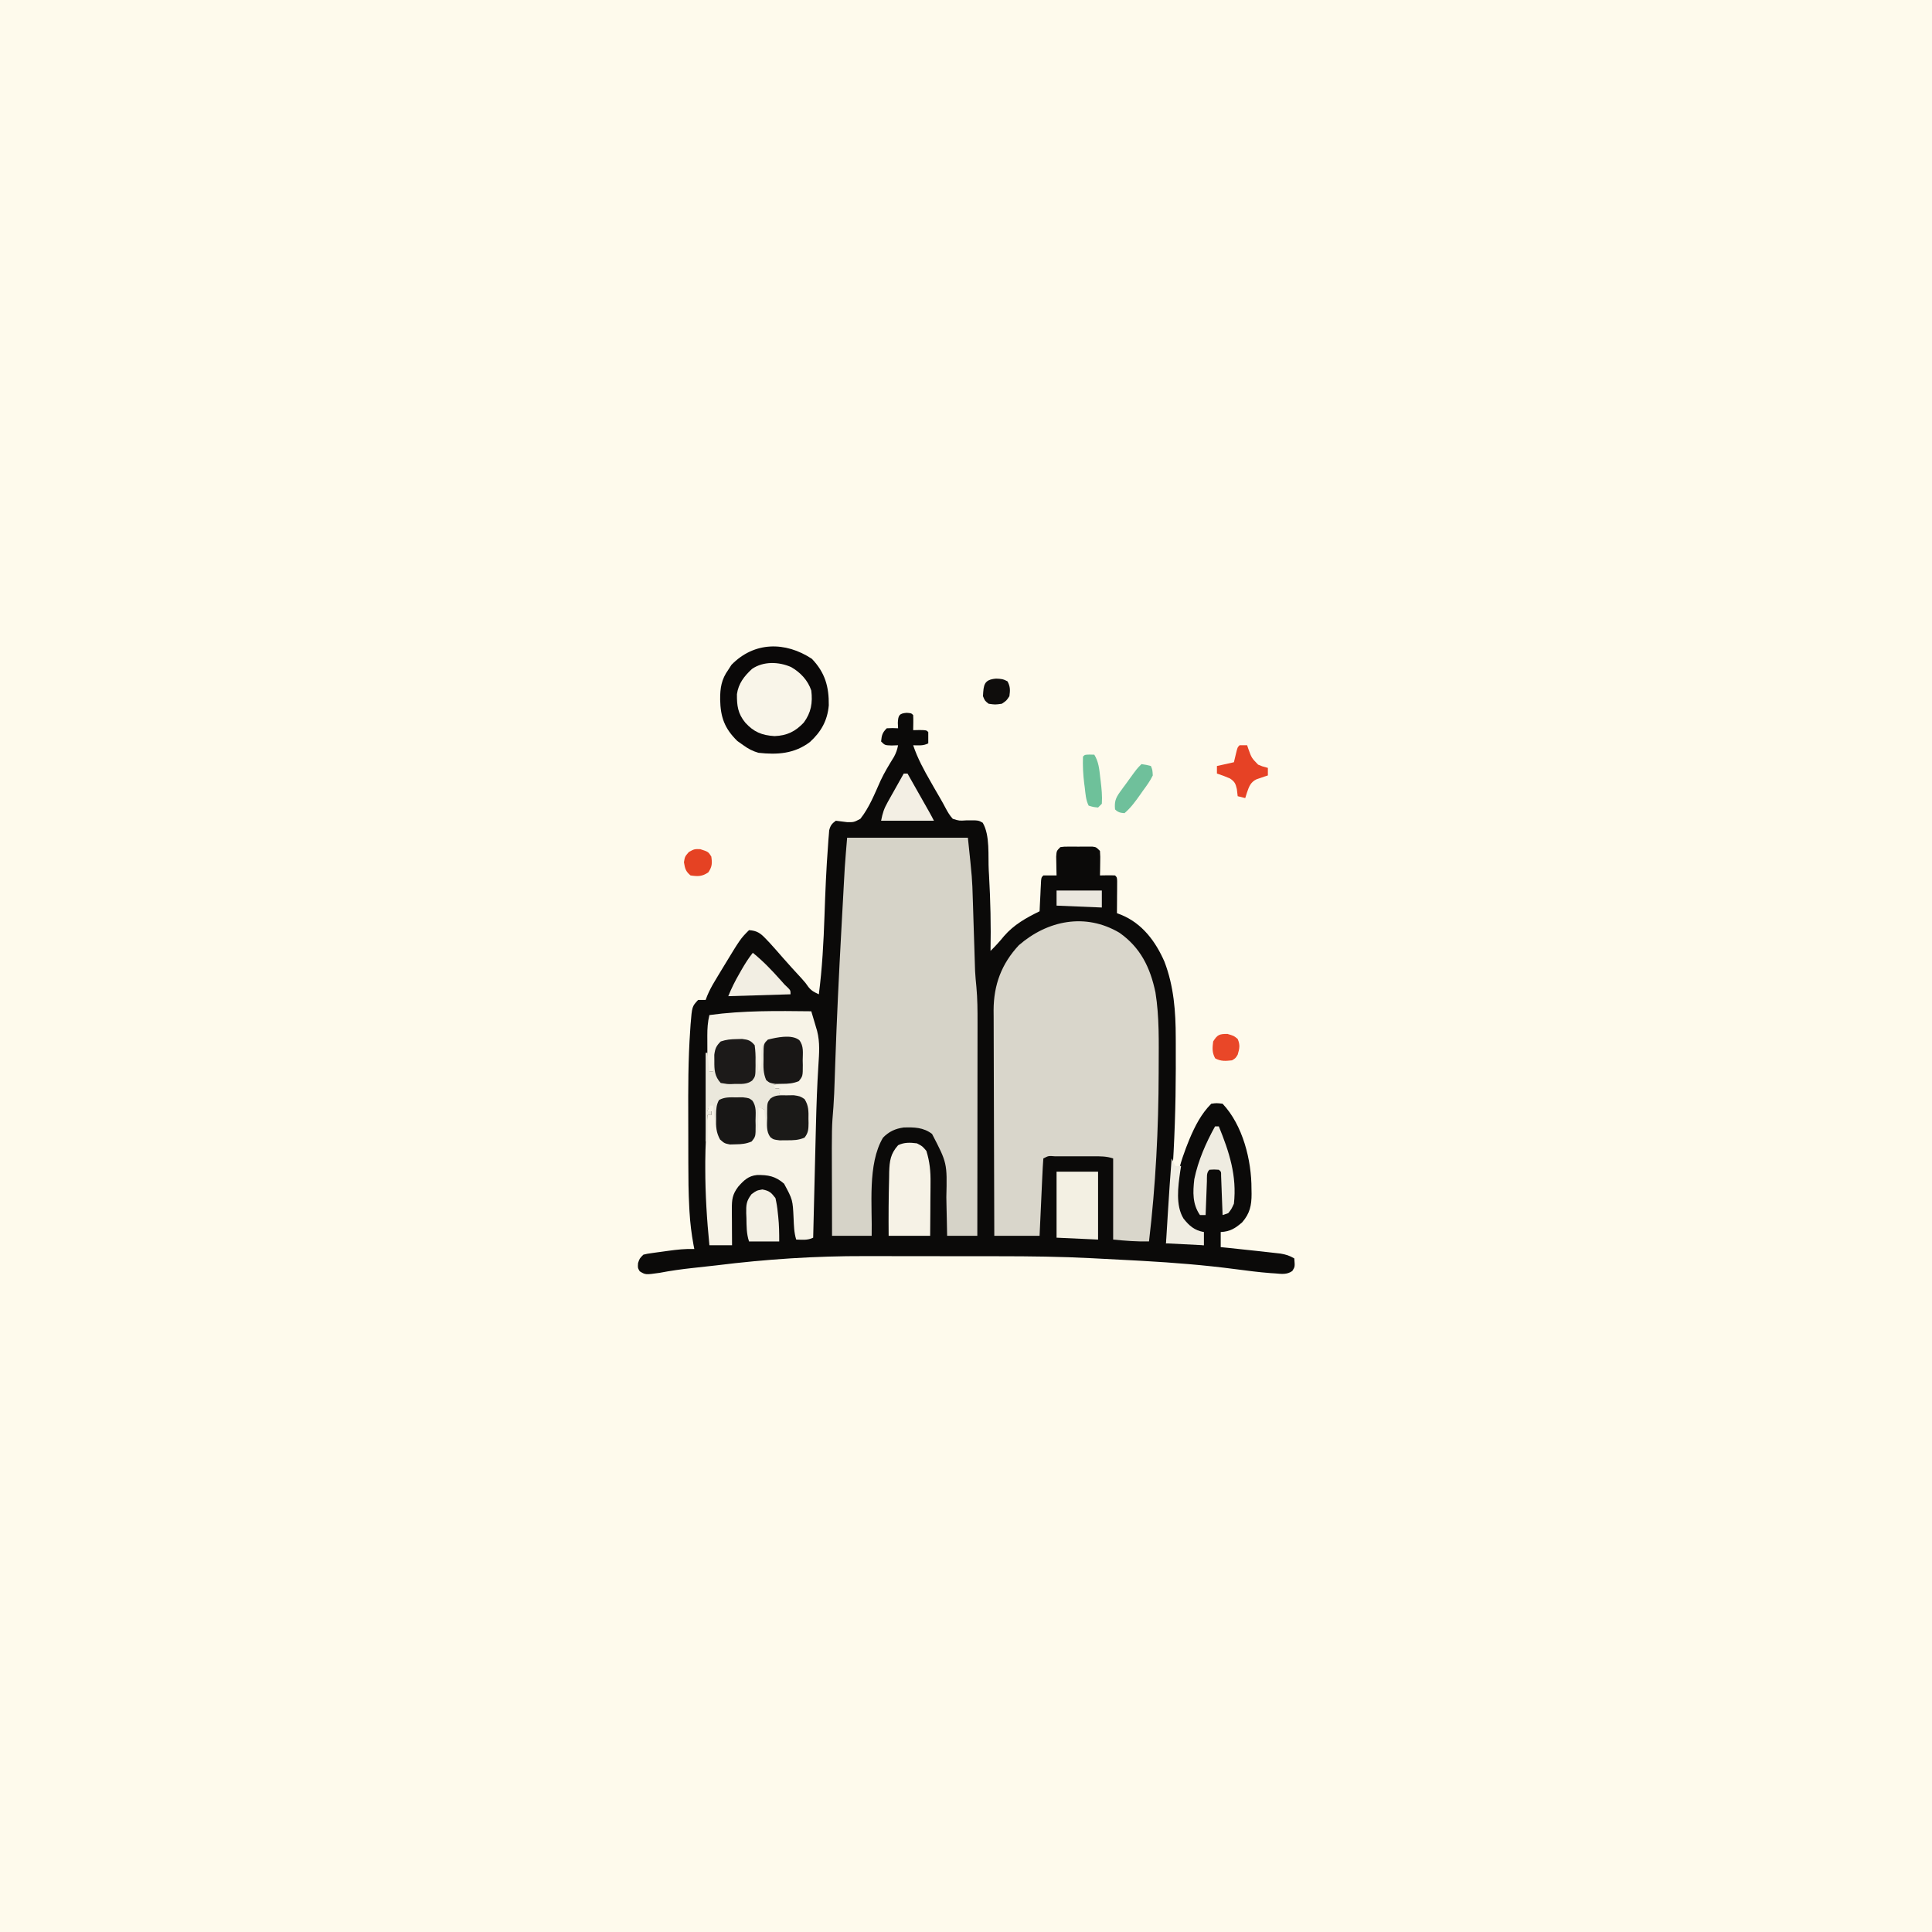 <svg version="1.1" xmlns="http://www.w3.org/2000/svg" width="1024" height="1024">
<rect width="100%" height="100%" fill="#333333" stroke="none"/>
<path d="M0 0 C337.92 0 675.84 0 1024 0 C1024 337.92 1024 675.84 1024 1024 C686.08 1024 348.16 1024 0 1024 C0 686.08 0 348.16 0 0 Z " fill="#FEFAEC" transform="translate(0,0)"/>
<path d="M0 0 C2.44 0.19 2.44 0.19 3.44 1.19 C3.58 3.86 3.48 6.51 3.44 9.19 C5.14 9.16 5.14 9.16 6.88 9.12 C10.44 9.19 10.44 9.19 11.44 10.19 C11.48 12.19 11.48 14.19 11.44 16.19 C8.73 17.54 6.43 17.25 3.44 17.19 C5.78 24.18 9.14 30.31 12.81 36.69 C13.38 37.68 13.94 38.68 14.52 39.7 C15.63 41.64 16.75 43.58 17.88 45.5 C18.87 47.2 19.81 48.92 20.72 50.66 C21.83 52.72 22.85 54.47 24.44 56.19 C27.88 57.25 27.88 57.25 31.56 57 C37.98 56.93 37.98 56.93 40.3 58.26 C44.28 65.02 43.06 75.84 43.5 83.62 C43.54 84.4 43.59 85.17 43.64 85.97 C44.4 99.38 44.7 112.75 44.44 126.19 C47.01 123.68 49.36 121.1 51.62 118.31 C56.88 112.25 63.3 108.68 70.44 105.19 C70.5 103.9 70.56 102.61 70.62 101.29 C70.71 99.61 70.79 97.93 70.88 96.25 C70.91 95.4 70.95 94.55 70.99 93.67 C71.04 92.86 71.08 92.06 71.12 91.22 C71.16 90.47 71.19 89.72 71.23 88.95 C71.44 87.19 71.44 87.19 72.44 86.19 C74.77 86.15 77.1 86.15 79.44 86.19 C79.41 85.27 79.39 84.36 79.37 83.41 C79.35 82.23 79.33 81.04 79.31 79.81 C79.29 78.63 79.27 77.45 79.24 76.23 C79.44 73.19 79.44 73.19 81.44 71.19 C83.38 70.93 83.38 70.93 85.72 70.92 C86.56 70.92 87.4 70.92 88.27 70.91 C89.59 70.93 89.59 70.93 90.94 70.94 C91.82 70.93 92.7 70.92 93.61 70.91 C94.45 70.92 95.29 70.92 96.16 70.92 C97.32 70.93 97.32 70.93 98.5 70.93 C100.44 71.19 100.44 71.19 102.44 73.19 C102.63 76.23 102.63 76.23 102.56 79.81 C102.54 81 102.53 82.19 102.51 83.41 C102.48 84.33 102.46 85.24 102.44 86.19 C103.74 86.17 105.04 86.15 106.38 86.12 C107.73 86.1 109.09 86.12 110.44 86.19 C111.44 87.19 111.44 87.19 111.55 89.05 C111.55 89.84 111.54 90.63 111.54 91.44 C111.53 92.3 111.53 93.15 111.53 94.03 C111.52 94.93 111.51 95.82 111.5 96.75 C111.5 97.65 111.49 98.55 111.49 99.48 C111.47 101.72 111.46 103.95 111.44 106.19 C112.2 106.48 112.97 106.78 113.76 107.08 C124.88 111.67 131.95 121.19 136.63 131.92 C141.61 144.94 142.59 158.29 142.61 172.12 C142.61 173.64 142.61 173.64 142.62 175.2 C142.63 178.49 142.63 181.77 142.62 185.06 C142.63 186.19 142.63 187.32 142.63 188.48 C142.61 208.1 141.96 227.6 140.58 247.16 C140.44 249.2 140.3 251.24 140.16 253.29 C139.77 259.22 139.35 265.16 138.9 271.09 C138.84 271.96 138.77 272.83 138.7 273.73 C138.43 276.26 137.97 278.7 137.44 281.19 C138.21 281.18 138.98 281.16 139.78 281.15 C145.78 281.1 151.51 281.28 157.44 282.19 C157.44 279.88 157.44 277.57 157.44 275.19 C156.74 275.13 156.04 275.06 155.31 275 C150.32 273.59 147.41 270.78 144.79 266.48 C139.52 253.64 144.96 237.98 149.92 225.85 C152.85 218.97 156.1 212.53 161.44 207.19 C164.25 206.81 164.25 206.81 167.44 207.19 C178.15 218.55 182.81 237.13 182.75 252.38 C182.77 253.24 182.78 254.1 182.8 254.99 C182.8 261.06 181.92 265.32 177.82 270.05 C174.11 273.22 171.51 274.94 166.44 275.19 C166.44 277.83 166.44 280.47 166.44 283.19 C167.62 283.31 168.81 283.43 170.03 283.55 C175.17 284.08 180.3 284.63 185.44 285.19 C186.63 285.32 186.63 285.32 187.84 285.45 C190.02 285.68 192.2 285.93 194.38 286.19 C195.64 286.33 196.91 286.48 198.21 286.62 C201.06 287.12 202.99 287.71 205.44 289.19 C205.8 293.62 205.8 293.62 204.37 295.86 C201.45 297.87 198.7 297.4 195.31 297.12 C194.53 297.07 193.74 297.02 192.94 296.97 C186.58 296.49 180.28 295.66 173.96 294.83 C157.77 292.71 141.62 291.42 125.31 290.5 C123.72 290.41 123.72 290.41 122.09 290.32 C114.87 289.91 107.66 289.53 100.44 289.19 C99.29 289.13 99.29 289.13 98.12 289.07 C81.71 288.21 65.33 288.02 48.9 288.02 C47.57 288.02 46.23 288.02 44.9 288.01 C37.92 288.01 30.93 288 23.94 288 C17.54 288 11.13 287.99 4.72 287.98 C-0.87 287.96 -6.46 287.96 -12.05 287.96 C-15.35 287.96 -18.64 287.96 -21.94 287.95 C-48.39 287.87 -74.45 289.58 -100.69 292.84 C-104.94 293.35 -109.19 293.8 -113.44 294.25 C-119.33 294.88 -125.16 295.71 -130.98 296.82 C-138.43 297.88 -138.43 297.88 -141.5 296 C-142.56 294.19 -142.56 294.19 -142.38 291.62 C-141.56 289.19 -141.56 289.19 -139.56 287.19 C-137.5 286.69 -137.5 286.69 -134.98 286.34 C-134.07 286.21 -133.16 286.08 -132.21 285.95 C-130.78 285.76 -130.78 285.76 -129.31 285.56 C-128.37 285.43 -127.43 285.29 -126.46 285.16 C-121.79 284.52 -117.28 284.01 -112.56 284.19 C-112.7 283.52 -112.83 282.85 -112.96 282.16 C-114.06 276.21 -114.78 270.31 -115.12 264.28 C-115.16 263.54 -115.2 262.8 -115.24 262.04 C-115.66 254.26 -115.73 246.48 -115.73 238.69 C-115.73 237.16 -115.74 235.64 -115.74 234.11 C-115.75 230.93 -115.75 227.75 -115.75 224.57 C-115.75 221.37 -115.75 218.18 -115.77 214.98 C-115.83 199.37 -115.84 183.79 -114.74 168.21 C-114.67 167.16 -114.6 166.1 -114.53 165.01 C-113.76 155.64 -113.76 155.64 -110.56 152.19 C-109.24 152.19 -107.92 152.19 -106.56 152.19 C-106.29 151.46 -106.01 150.72 -105.72 149.97 C-104.64 147.38 -103.43 145.08 -101.99 142.68 C-101.24 141.42 -101.24 141.42 -100.47 140.14 C-99.95 139.27 -99.42 138.4 -98.88 137.5 C-98.34 136.61 -97.8 135.71 -97.24 134.8 C-88.09 119.71 -88.09 119.71 -83.56 115.19 C-79.42 115.45 -77.49 116.78 -74.69 119.75 C-74 120.48 -73.31 121.2 -72.59 121.95 C-70.19 124.6 -67.82 127.26 -65.49 129.97 C-62.33 133.6 -59.06 137.13 -55.8 140.67 C-53.56 143.19 -53.56 143.19 -52.02 145.39 C-50.37 147.42 -48.9 148.1 -46.56 149.19 C-44.76 135.3 -44.04 121.49 -43.56 107.5 C-43.14 95.1 -42.64 82.72 -41.69 70.36 C-41.62 69.38 -41.55 68.4 -41.49 67.39 C-41.41 66.49 -41.34 65.59 -41.26 64.66 C-41.2 63.86 -41.13 63.07 -41.07 62.25 C-40.45 59.73 -39.64 58.73 -37.56 57.19 C-35.58 57.4 -33.6 57.66 -31.62 57.94 C-28 58 -28 58 -24.56 56.19 C-19.82 50.22 -16.96 42.88 -13.86 35.98 C-11.81 31.57 -9.32 27.53 -6.77 23.39 C-5.62 21.3 -5.01 19.52 -4.56 17.19 C-6.23 17.25 -6.23 17.25 -7.94 17.31 C-11.56 17.19 -11.56 17.19 -13.56 15.19 C-13.23 11.89 -12.94 10.56 -10.56 8.19 C-7.44 8.06 -7.44 8.06 -4.56 8.19 C-4.6 7.24 -4.64 6.29 -4.69 5.31 C-4.53 1.41 -3.98 0.29 0 0 Z " fill="#0B0A09" transform="translate(480.562,377.812)"/>
<path d="M0 0 C21.12 0 42.24 0 64 0 C66.29 21.8 66.29 21.8 66.6 32.5 C66.64 33.67 66.68 34.84 66.72 36.04 C66.84 39.69 66.95 43.35 67.06 47 C67.18 50.68 67.3 54.36 67.42 58.05 C67.49 60.32 67.57 62.59 67.63 64.86 C67.67 65.89 67.7 66.93 67.73 68 C67.76 68.9 67.79 69.79 67.82 70.72 C67.97 73.52 68.23 76.28 68.51 79.07 C69.09 85.33 69.13 91.54 69.11 97.82 C69.11 99.05 69.11 100.28 69.11 101.54 C69.11 104.88 69.11 108.22 69.1 111.56 C69.1 115.06 69.09 118.56 69.09 122.06 C69.09 128.68 69.08 135.3 69.07 141.91 C69.06 149.45 69.06 156.99 69.05 164.53 C69.04 180.02 69.02 195.51 69 211 C63.72 211 58.44 211 53 211 C52.95 208.45 52.9 205.89 52.85 203.26 C52.8 200.75 52.74 198.25 52.68 195.74 C52.64 194.02 52.61 192.29 52.58 190.56 C53.02 172.43 53.02 172.43 45 157 C40.39 153.51 35.59 153.43 29.98 153.59 C25.53 154.2 22.13 155.76 19 159 C10.69 173.02 13.39 195.11 13 211 C6.07 211 -0.86 211 -8 211 C-8.02 203.16 -8.04 195.31 -8.05 187.47 C-8.06 184.81 -8.07 182.15 -8.08 179.48 C-8.16 153.55 -8.16 153.55 -7.27 142.7 C-6.93 137.98 -6.76 133.27 -6.61 128.54 C-6.56 127.1 -6.56 127.1 -6.51 125.62 C-6.44 123.56 -6.37 121.5 -6.3 119.44 C-5.5 95.92 -4.35 72.42 -3.07 48.92 C-2.94 46.45 -2.8 43.98 -2.67 41.51 C-2.46 37.58 -2.24 33.65 -2.02 29.71 C-1.94 28.26 -1.86 26.81 -1.79 25.36 C-1.68 23.34 -1.56 21.33 -1.45 19.31 C-1.35 17.62 -1.35 17.62 -1.26 15.9 C-0.91 10.59 -0.44 5.3 0 0 Z " fill="#D6D3C8" transform="translate(449,444)"/>
<path d="M0 0 C11.21 7.86 16.37 18.5 19.12 31.66 C21.21 44.65 20.86 57.85 20.83 70.96 C20.83 71.99 20.82 73.02 20.82 74.08 C20.76 104.04 19.23 133.87 15.7 163.64 C9.16 163.75 3.34 163.31 -3.3 162.64 C-3.3 148.45 -3.3 134.26 -3.3 119.64 C-6.85 118.46 -10.08 118.5 -13.77 118.51 C-14.5 118.51 -15.23 118.51 -15.97 118.51 C-17.5 118.51 -19.04 118.51 -20.57 118.51 C-22.92 118.52 -25.27 118.51 -27.62 118.51 C-29.11 118.51 -30.6 118.51 -32.09 118.51 C-32.79 118.51 -33.5 118.51 -34.23 118.51 C-37.55 118.23 -37.55 118.23 -40.3 119.64 C-40.53 122.67 -40.7 125.68 -40.83 128.71 C-40.9 130.07 -40.9 130.07 -40.96 131.46 C-41.1 134.38 -41.23 137.29 -41.36 140.21 C-41.45 142.18 -41.54 144.15 -41.63 146.12 C-41.86 150.96 -42.08 155.8 -42.3 160.64 C-50.22 160.64 -58.14 160.64 -66.3 160.64 C-66.36 144 -66.42 127.35 -66.45 110.7 C-66.47 102.97 -66.49 95.24 -66.52 87.51 C-66.55 80.77 -66.57 74.03 -66.58 67.29 C-66.58 63.72 -66.59 60.16 -66.61 56.59 C-66.64 52.6 -66.64 48.61 -66.64 44.62 C-66.65 43.45 -66.66 42.28 -66.67 41.08 C-66.62 27.64 -62.5 16.55 -53.3 6.64 C-38.13 -6.53 -18.04 -10.65 0 0 Z " fill="#D9D6CB" transform="translate(593.297,494.355)"/>
<path d="M0 0 C0.67 2.22 1.33 4.44 1.98 6.67 C2.35 7.91 2.72 9.14 3.09 10.42 C4.66 16.61 4.17 22.3 3.77 28.62 C3.09 39.32 2.72 50.01 2.46 60.72 C2.42 62.45 2.38 64.17 2.33 65.9 C2.22 70.37 2.11 74.85 2 79.33 C1.89 83.92 1.78 88.51 1.66 93.1 C1.44 102.07 1.22 111.03 1 120 C-1.96 121.48 -4.74 121.06 -8 121 C-9.14 117.29 -9.21 113.67 -9.38 109.81 C-9.84 99.9 -9.84 99.9 -14.43 91.38 C-19.01 87.36 -22.94 86.69 -28.79 86.79 C-33.37 87.23 -35.85 89.69 -38.75 93 C-41.83 97.11 -42.12 99.76 -42.1 104.76 C-42.09 105.88 -42.09 107 -42.09 108.15 C-42.08 109.32 -42.07 110.48 -42.06 111.69 C-42.06 112.87 -42.05 114.05 -42.05 115.26 C-42.04 118.17 -42.02 121.09 -42 124 C-45.96 124 -49.92 124 -54 124 C-55.35 110.43 -56.19 96.96 -56.19 83.31 C-56.19 82.1 -56.19 80.88 -56.19 79.63 C-56.14 71.38 -55.68 63.22 -55 55 C-54.34 55 -53.68 55 -53 55 C-53 54.34 -53 53.68 -53 53 C-53.66 53 -54.32 53 -55 53 C-54.67 51.68 -54.34 50.36 -54 49 C-53.01 49 -52.02 49 -51 49 C-50.89 50.11 -50.78 51.22 -50.67 52.36 C-50.51 53.82 -50.35 55.29 -50.19 56.75 C-50.12 57.48 -50.05 58.21 -49.97 58.96 C-49.37 64.66 -49.37 64.66 -46 69 C-43.17 69.6 -43.17 69.6 -40.06 69.44 C-39.02 69.44 -37.98 69.43 -36.91 69.43 C-33.54 68.93 -32.2 68.62 -30 66 C-29.54 63.15 -29.3 60.66 -29.25 57.81 C-29.22 57.06 -29.19 56.31 -29.16 55.54 C-29.09 53.69 -29.04 51.85 -29 50 C-27.68 50.66 -26.36 51.32 -25 52 C-24.67 51.34 -24.34 50.68 -24 50 C-23.88 51.06 -23.76 52.12 -23.63 53.21 C-23.46 54.6 -23.29 55.99 -23.12 57.38 C-23.05 58.07 -22.97 58.77 -22.89 59.49 C-22.45 63.69 -22.45 63.69 -20 67 C-16.75 67.32 -16.75 67.32 -13.06 67.25 C-11.19 67.26 -11.19 67.26 -9.29 67.27 C-5.86 67.26 -5.86 67.26 -3 65 C-2.7 62.26 -2.58 59.8 -2.62 57.06 C-2.61 56.33 -2.6 55.6 -2.59 54.85 C-2.61 51.98 -2.68 49.6 -4.04 47.04 C-7.11 45.41 -10.29 45.42 -13.69 45.31 C-14.39 45.28 -15.09 45.24 -15.81 45.21 C-17.54 45.13 -19.27 45.06 -21 45 C-19.02 44.5 -19.02 44.5 -17 44 C-17 43.01 -17 42.02 -17 41 C-17.99 41 -18.98 41 -20 41 C-20 40.34 -20 39.68 -20 39 C-19.07 38.8 -18.15 38.59 -17.19 38.38 C-15.99 38.11 -14.8 37.84 -13.56 37.56 C-12.37 37.3 -11.17 37.03 -9.94 36.75 C-7.13 36.3 -7.13 36.3 -6 35 C-5.87 32.01 -5.81 29.05 -5.81 26.06 C-5.79 24.81 -5.79 24.81 -5.78 23.53 C-5.77 22.72 -5.77 21.92 -5.77 21.1 C-5.77 20.36 -5.76 19.62 -5.76 18.86 C-5.84 16.75 -5.84 16.75 -8 15 C-13.59 14.23 -18.74 15.14 -24 17 C-26.29 19.29 -25.39 24.89 -25.52 28 C-25.76 29.48 -25.76 29.48 -26 31 C-26.99 31.66 -27.98 32.32 -29 33 C-29.11 31.94 -29.22 30.88 -29.33 29.79 C-29.49 28.4 -29.65 27.01 -29.81 25.62 C-29.88 24.93 -29.95 24.23 -30.03 23.51 C-30.25 21.66 -30.62 19.82 -31 18 C-34.34 15.77 -35.53 15.73 -39.44 15.75 C-40.38 15.74 -41.33 15.74 -42.31 15.73 C-45.06 16.01 -46.69 16.51 -49 18 C-50.52 21.04 -50.37 24.28 -50.56 27.62 C-50.61 28.33 -50.65 29.04 -50.69 29.77 C-50.8 31.51 -50.9 33.26 -51 35 C-51.5 33.51 -51.5 33.51 -52 32 C-52.66 32 -53.32 32 -54 32 C-54 35.3 -54 38.6 -54 42 C-54.33 42 -54.66 42 -55 42 C-55.02 37.11 -55.04 32.21 -55.05 27.32 C-55.06 25.66 -55.07 23.99 -55.08 22.33 C-55.09 19.94 -55.09 17.54 -55.1 15.14 C-55.1 14.4 -55.11 13.66 -55.11 12.9 C-55.11 9.14 -54.91 5.66 -54 2 C-36.02 -0.47 -18.1 -0.2 0 0 Z M-28 52 C-27 54 -27 54 -27 54 Z " fill="#F7F3E7" transform="translate(430,536)"/>
<path d="M0 0 C6.98 7.31 9.09 14.76 8.96 24.65 C8.27 32.71 4.89 38.71 -1.07 44.12 C-9.29 50.32 -18.26 50.92 -28.31 49.81 C-31.39 48.92 -33.73 47.7 -36.31 45.81 C-37.36 45.07 -38.42 44.33 -39.5 43.56 C-46.28 36.93 -48.44 30.93 -48.62 21.56 C-48.65 15.41 -47.93 10.86 -44.31 5.81 C-43.76 4.95 -43.2 4.08 -42.62 3.19 C-30.61 -9.16 -14.06 -9.28 0 0 Z " fill="#0A0808" transform="translate(430.312,349.188)"/>
<path d="M0 0 C2.53 3.14 1.87 6.86 1.84 10.74 C1.87 11.97 1.87 11.97 1.9 13.22 C1.89 19.14 1.89 19.14 -0.27 21.76 C-3.04 22.92 -5.35 23.25 -8.35 23.42 C-9.34 23.49 -10.32 23.56 -11.34 23.62 C-12.08 23.66 -12.83 23.7 -13.6 23.74 C-13.11 24.73 -13.11 24.73 -12.6 25.74 C-11.61 25.74 -10.62 25.74 -9.6 25.74 C-10.1 27.22 -10.1 27.22 -10.6 28.74 C-9.85 28.76 -9.11 28.79 -8.34 28.82 C-7.35 28.87 -6.37 28.93 -5.35 28.99 C-3.89 29.06 -3.89 29.06 -2.4 29.13 C1.17 29.91 2.34 30.71 4.4 33.74 C4.8 36.59 4.96 38.96 4.9 41.8 C4.91 42.52 4.93 43.24 4.95 43.98 C4.92 47.14 4.82 49.21 2.81 51.71 C-0.45 53.1 -3.13 53.13 -6.66 53.11 C-7.89 53.12 -9.12 53.13 -10.39 53.14 C-13.6 52.74 -13.6 52.74 -15.46 51.63 C-17.13 48.86 -17.38 46.24 -17.79 43.05 C-18.03 41.28 -18.03 41.28 -18.27 39.48 C-18.38 38.57 -18.49 37.67 -18.6 36.74 C-20.09 36.24 -20.09 36.24 -21.6 35.74 C-21.62 37.29 -21.62 37.29 -21.64 38.88 C-21.69 40.25 -21.74 41.62 -21.79 42.99 C-21.79 43.67 -21.8 44.35 -21.81 45.05 C-21.96 48.67 -22.35 50.45 -24.77 53.19 C-27.99 54.95 -30.01 55.3 -33.66 55.3 C-34.69 55.32 -35.71 55.34 -36.76 55.37 C-39.6 54.74 -39.6 54.74 -41.89 52.69 C-43.94 49.15 -44.48 45.92 -44.85 41.92 C-44.97 40.89 -44.97 40.89 -45.09 39.83 C-45.27 38.13 -45.44 36.43 -45.6 34.74 C-46.26 34.74 -46.92 34.74 -47.6 34.74 C-47.93 35.73 -48.26 36.72 -48.6 37.74 C-47.94 37.74 -47.28 37.74 -46.6 37.74 C-46.6 38.4 -46.6 39.06 -46.6 39.74 C-47.26 39.74 -47.92 39.74 -48.6 39.74 C-48.6 44.36 -48.6 48.98 -48.6 53.74 C-48.93 53.74 -49.26 53.74 -49.6 53.74 C-49.6 38.23 -49.6 22.72 -49.6 6.74 C-49.27 6.74 -48.94 6.74 -48.6 6.74 C-48.27 10.04 -47.94 13.34 -47.6 16.74 C-46.94 16.74 -46.28 16.74 -45.6 16.74 C-45.56 15.92 -45.53 15.1 -45.49 14.25 C-45.42 13.18 -45.36 12.1 -45.29 10.99 C-45.23 9.92 -45.17 8.85 -45.11 7.75 C-44.56 4.51 -43.89 3.07 -41.6 0.74 C-38.57 -0.27 -36.34 -0.46 -33.16 -0.51 C-32.22 -0.54 -31.27 -0.56 -30.29 -0.59 C-27.03 -0.19 -25.8 0.28 -23.6 2.74 C-22.77 6.09 -22.77 6.09 -22.35 9.92 C-22.2 11.2 -22.05 12.47 -21.9 13.78 C-21.8 14.76 -21.7 15.73 -21.6 16.74 C-19.32 14.45 -20.21 8.93 -20.08 5.84 C-19.6 2.74 -19.6 2.74 -18.23 0.87 C-14.22 -1.92 -4.05 -3.19 0 0 Z " fill="#EBE8DC" transform="translate(423.601,551.263)"/>
<path d="M0 0 C4.96 2.86 8.87 6.99 10.69 12.44 C11.47 18.91 10.62 24.15 6.69 29.44 C2.21 34.19 -2.26 36.35 -8.8 36.59 C-15.46 36.18 -19.8 34.43 -24.31 29.44 C-28.24 24.64 -28.78 20.45 -28.72 14.36 C-27.93 8.72 -24.86 4.78 -20.74 0.99 C-14.73 -3.16 -6.52 -2.88 0 0 Z " fill="#F9F5E9" transform="translate(419.312,353.562)"/>
<path d="M0 0 C2.88 1.5 2.88 1.5 5 4 C6.79 9.75 7.28 14.89 7.2 20.88 C7.19 21.68 7.19 22.49 7.19 23.33 C7.18 25.89 7.15 28.44 7.12 31 C7.11 32.75 7.11 34.49 7.1 36.24 C7.08 40.49 7.04 44.75 7 49 C-0.26 49 -7.52 49 -15 49 C-15.09 38.75 -15.03 28.5 -14.75 18.25 C-14.74 17.23 -14.72 16.2 -14.71 15.15 C-14.51 9.18 -14 5.54 -10 1 C-6.78 -0.61 -3.49 -0.46 0 0 Z " fill="#F6F2E6" transform="translate(486,606)"/>
<path d="M0 0 C7.26 0 14.52 0 22 0 C22 11.88 22 23.76 22 36 C14.74 35.67 7.48 35.34 0 35 C0 23.45 0 11.9 0 0 Z " fill="#F3F0E3" transform="translate(560,621)"/>
<path d="M0 0 C0.66 0 1.32 0 2 0 C7.53 13.56 11.65 26.22 10 41 C8.66 43.91 8.66 43.91 7 46 C5.51 46.5 5.51 46.5 4 47 C3.97 46.31 3.95 45.62 3.92 44.9 C3.81 41.79 3.69 38.68 3.56 35.56 C3.52 34.47 3.48 33.39 3.44 32.26 C3.4 31.23 3.36 30.19 3.32 29.13 C3.28 28.17 3.24 27.21 3.21 26.22 C3.24 24.03 3.24 24.03 2 23 C-0.5 22.83 -0.5 22.83 -3 23 C-4.68 24.68 -4.23 26.82 -4.32 29.13 C-4.36 30.16 -4.4 31.2 -4.44 32.26 C-4.48 33.35 -4.52 34.44 -4.56 35.56 C-4.61 36.65 -4.65 37.75 -4.69 38.87 C-4.8 41.58 -4.9 44.29 -5 47 C-5.99 47 -6.98 47 -8 47 C-12.03 41.12 -11.77 34.91 -11 28 C-8.94 18.04 -4.89 8.87 0 0 Z " fill="#EFECE1" transform="translate(644,597)"/>
<path d="M0 0 C1.23 -0.02 2.45 -0.04 3.71 -0.06 C7.06 0.44 7.06 0.44 9.47 1.96 C11.68 5.4 11.65 8.54 11.56 12.5 C11.58 13.22 11.59 13.94 11.61 14.68 C11.59 17.84 11.49 19.91 9.47 22.41 C6.21 23.8 3.53 23.83 0 23.81 C-1.23 23.82 -2.46 23.83 -3.72 23.84 C-6.94 23.44 -6.94 23.44 -8.61 22.16 C-10.91 19.18 -10.37 15.54 -10.31 11.94 C-10.32 11.17 -10.34 10.39 -10.35 9.6 C-10.32 3.93 -10.32 3.93 -8.61 1.72 C-5.91 -0.35 -3.33 0 0 0 Z " fill="#1B1A18" transform="translate(416.938,580.562)"/>
<path d="M0 0 C1.86 -0.01 1.86 -0.01 3.75 -0.02 C7 0.38 7 0.38 8.68 1.64 C11.1 4.81 10.47 8.53 10.44 12.38 C10.47 13.6 10.47 13.6 10.5 14.86 C10.49 20.77 10.49 20.77 8.35 23.41 C5.44 24.61 3.14 24.84 0 24.88 C-1.03 24.91 -2.06 24.94 -3.12 24.97 C-6 24.38 -6 24.38 -8.35 22.35 C-10.43 18.6 -10.56 15.43 -10.44 11.25 C-10.44 10.53 -10.45 9.82 -10.46 9.08 C-10.42 6.23 -10.31 3.93 -8.91 1.41 C-5.95 -0.19 -3.34 -0.02 0 0 Z " fill="#181716" transform="translate(390,581.625)"/>
<path d="M0 0 C2.53 3.14 1.87 6.86 1.84 10.74 C1.87 11.97 1.87 11.97 1.9 13.22 C1.89 19.12 1.89 19.12 -0.22 21.77 C-3.31 23.02 -5.83 23.17 -9.16 23.17 C-10.3 23.19 -11.43 23.21 -12.6 23.23 C-15.6 22.74 -15.6 22.74 -17.48 21.25 C-19.13 17.54 -19 14.13 -18.91 10.11 C-18.92 9.34 -18.92 8.56 -18.92 7.76 C-18.87 2 -18.87 2 -16.6 -0.26 C-11.97 -1.39 -4.03 -3.18 0 0 Z " fill="#191716" transform="translate(423.601,551.263)"/>
<path d="M0 0 C0.95 -0.03 1.89 -0.05 2.87 -0.08 C6.17 0.32 7.42 0.68 9.56 3.25 C9.94 6.23 10.08 8.78 10 11.75 C10.01 12.52 10.01 13.29 10.02 14.09 C9.96 19.73 9.96 19.73 8.25 21.96 C5.49 24.07 2.4 23.76 -0.94 23.75 C-1.61 23.78 -2.29 23.81 -2.99 23.84 C-4.97 23.84 -4.97 23.84 -8.44 23.25 C-11.69 19.71 -11.85 16.37 -11.81 11.69 C-11.82 10.57 -11.83 9.46 -11.84 8.31 C-11.4 4.97 -10.8 3.6 -8.44 1.25 C-5.4 0.24 -3.18 0.05 0 0 Z " fill="#1C1A19" transform="translate(390.438,550.75)"/>
<path d="M0 0 C3.7 0.71 4.64 1.59 6.94 4.56 C7.55 7.26 7.95 9.65 8.19 12.38 C8.26 13.06 8.34 13.75 8.42 14.46 C8.89 18.89 8.94 23.05 8.94 27.56 C3.66 27.56 -1.62 27.56 -7.06 27.56 C-8.44 23.43 -8.37 19.52 -8.44 15.19 C-8.47 14.34 -8.51 13.49 -8.55 12.61 C-8.61 8.11 -8.53 6.18 -5.73 2.5 C-3.06 0.56 -3.06 0.56 0 0 Z " fill="#F3F0E4" transform="translate(404.062,630.438)"/>
<path d="M0 0 C5.47 4.4 10.1 9.27 14.77 14.51 C16.87 16.92 16.87 16.92 18.8 18.71 C20 20 20 20 20 22 C3.67 22.5 3.67 22.5 -13 23 C-11.29 18.74 -9.35 14.89 -7.06 10.94 C-6.72 10.33 -6.37 9.71 -6.01 9.08 C-4.18 5.9 -2.29 2.88 0 0 Z " fill="#F2EEE3" transform="translate(399,505)"/>
<path d="M0 0 C0.66 0 1.32 0 2 0 C4.15 3.79 6.29 7.58 8.44 11.38 C9.05 12.46 9.66 13.54 10.29 14.65 C11.17 16.2 11.17 16.2 12.06 17.77 C12.6 18.73 13.14 19.68 13.69 20.66 C14.49 22.09 15.27 23.54 16 25 C6.76 25 -2.48 25 -12 25 C-11.16 20.82 -10.49 18.69 -8.5 15.14 C-7.76 13.81 -7.76 13.81 -7 12.45 C-6.49 11.54 -5.97 10.63 -5.44 9.69 C-4.92 8.76 -4.4 7.82 -3.86 6.87 C-2.58 4.57 -1.29 2.29 0 0 Z " fill="#F3EFE4" transform="translate(479,410)"/>
<path d="M0 0 C0.66 1.32 1.32 2.64 2 4 C2.99 4 3.98 4 5 4 C4.84 4.99 4.69 5.98 4.52 7 C3.42 14.81 2.01 24.81 6.25 31.81 C9.27 35.67 12.08 38.12 17 39 C17 41.31 17 43.62 17 46 C10.4 45.67 3.8 45.34 -3 45 C-2.73 40.68 -2.47 36.36 -2.2 32.04 C-2.11 30.58 -2.02 29.12 -1.93 27.65 C-1.36 18.43 -0.74 9.21 0 0 Z " fill="#F0EDE2" transform="translate(621,614)"/>
<path d="M0 0 C1.32 0 2.64 0 4 0 C4.21 0.61 4.42 1.23 4.63 1.86 C6.35 6.69 6.35 6.69 9.82 10.27 C11.94 11.18 11.94 11.18 15 12 C15 13.32 15 14.64 15 16 C14.45 16.18 13.89 16.36 13.32 16.55 C12.6 16.8 11.87 17.05 11.12 17.31 C10.41 17.56 9.69 17.8 8.95 18.05 C5.76 19.61 5.01 21.96 3.88 25.19 C3.59 26.12 3.3 27.04 3 28 C1.68 27.67 0.36 27.34 -1 27 C-1.14 25.76 -1.29 24.52 -1.44 23.25 C-2.13 20.29 -2.57 19.29 -5.14 17.58 C-7.4 16.6 -9.65 15.74 -12 15 C-12 13.68 -12 12.36 -12 11 C-9.03 10.34 -6.06 9.68 -3 9 C-2.69 7.7 -2.38 6.4 -2.06 5.06 C-1.12 1.12 -1.12 1.12 0 0 Z " fill="#E64225" transform="translate(657,395)"/>
<path d="M0 0 C2.62 0.38 2.62 0.38 5 1 C5.82 3 5.82 3 6 6 C4.6 8.92 2.72 11.46 0.81 14.06 C0.32 14.77 -0.18 15.48 -0.69 16.21 C-3.2 19.73 -5.67 23.2 -9 26 C-11.22 25.81 -12.42 25.58 -14 24 C-14.38 20.05 -13.76 18.05 -11.45 14.86 C-10.91 14.12 -10.38 13.38 -9.83 12.62 C-9.27 11.86 -8.71 11.1 -8.12 10.31 C-7.57 9.54 -7.01 8.77 -6.44 7.97 C-2.4 2.4 -2.4 2.4 0 0 Z " fill="#6FC09B" transform="translate(605,405)"/>
<path d="M0 0 C1.21 0.03 1.21 0.03 2.44 0.06 C4.73 3.78 5.09 7.69 5.56 11.94 C5.65 12.63 5.74 13.33 5.82 14.04 C6.3 18.06 6.72 22.02 6.44 26.06 C5.78 26.72 5.12 27.38 4.44 28.06 C1.88 27.81 1.88 27.81 -0.56 27.06 C-2.08 24.03 -2.22 20.77 -2.62 17.44 C-2.72 16.75 -2.81 16.06 -2.9 15.36 C-3.5 10.56 -3.73 5.9 -3.56 1.06 C-2.56 0.06 -2.56 0.06 0 0 Z " fill="#6EC19A" transform="translate(577.562,399.938)"/>
<path d="M0 0 C7.92 0 15.84 0 24 0 C24 2.97 24 5.94 24 9 C16.08 8.67 8.16 8.34 0 8 C0 5.36 0 2.72 0 0 Z " fill="#EAE7DE" transform="translate(560,472)"/>
<path d="M0 0 C4.3 1.4 4.3 1.4 5.88 3.94 C6.41 7.53 6.32 9.26 4.31 12.31 C0.95 14.55 -1.17 14.51 -5.12 13.94 C-7.74 11.75 -8.07 10.29 -8.62 6.94 C-8.12 3.94 -8.12 3.94 -6 1.5 C-3.12 -0.06 -3.12 -0.06 0 0 Z " fill="#E54223" transform="translate(371.125,450.062)"/>
<path d="M0 0 C3.44 1 3.44 1 5.44 2.69 C6.81 5.87 6.42 7.71 5.44 11 C4.31 12.88 4.31 12.88 2.44 14 C-0.97 14.37 -3.44 14.61 -6.5 12.94 C-8.2 9.83 -7.99 7.46 -7.56 4 C-5.3 0.38 -4.29 0 0 0 Z " fill="#E94728" transform="translate(650.562,548)"/>
<path d="M0 0 C2.55 0.08 3.82 0.18 6.06 1.44 C7.57 4.26 7.51 6.17 7.06 9.31 C5.5 11.69 5.5 11.69 3.06 13.31 C-0.5 13.81 -0.5 13.81 -3.94 13.31 C-5.94 11.75 -5.94 11.75 -6.94 9.31 C-6.63 3.33 -6.45 0.51 0 0 Z " fill="#0F0D0C" transform="translate(527.938,359.688)"/>
</svg>

